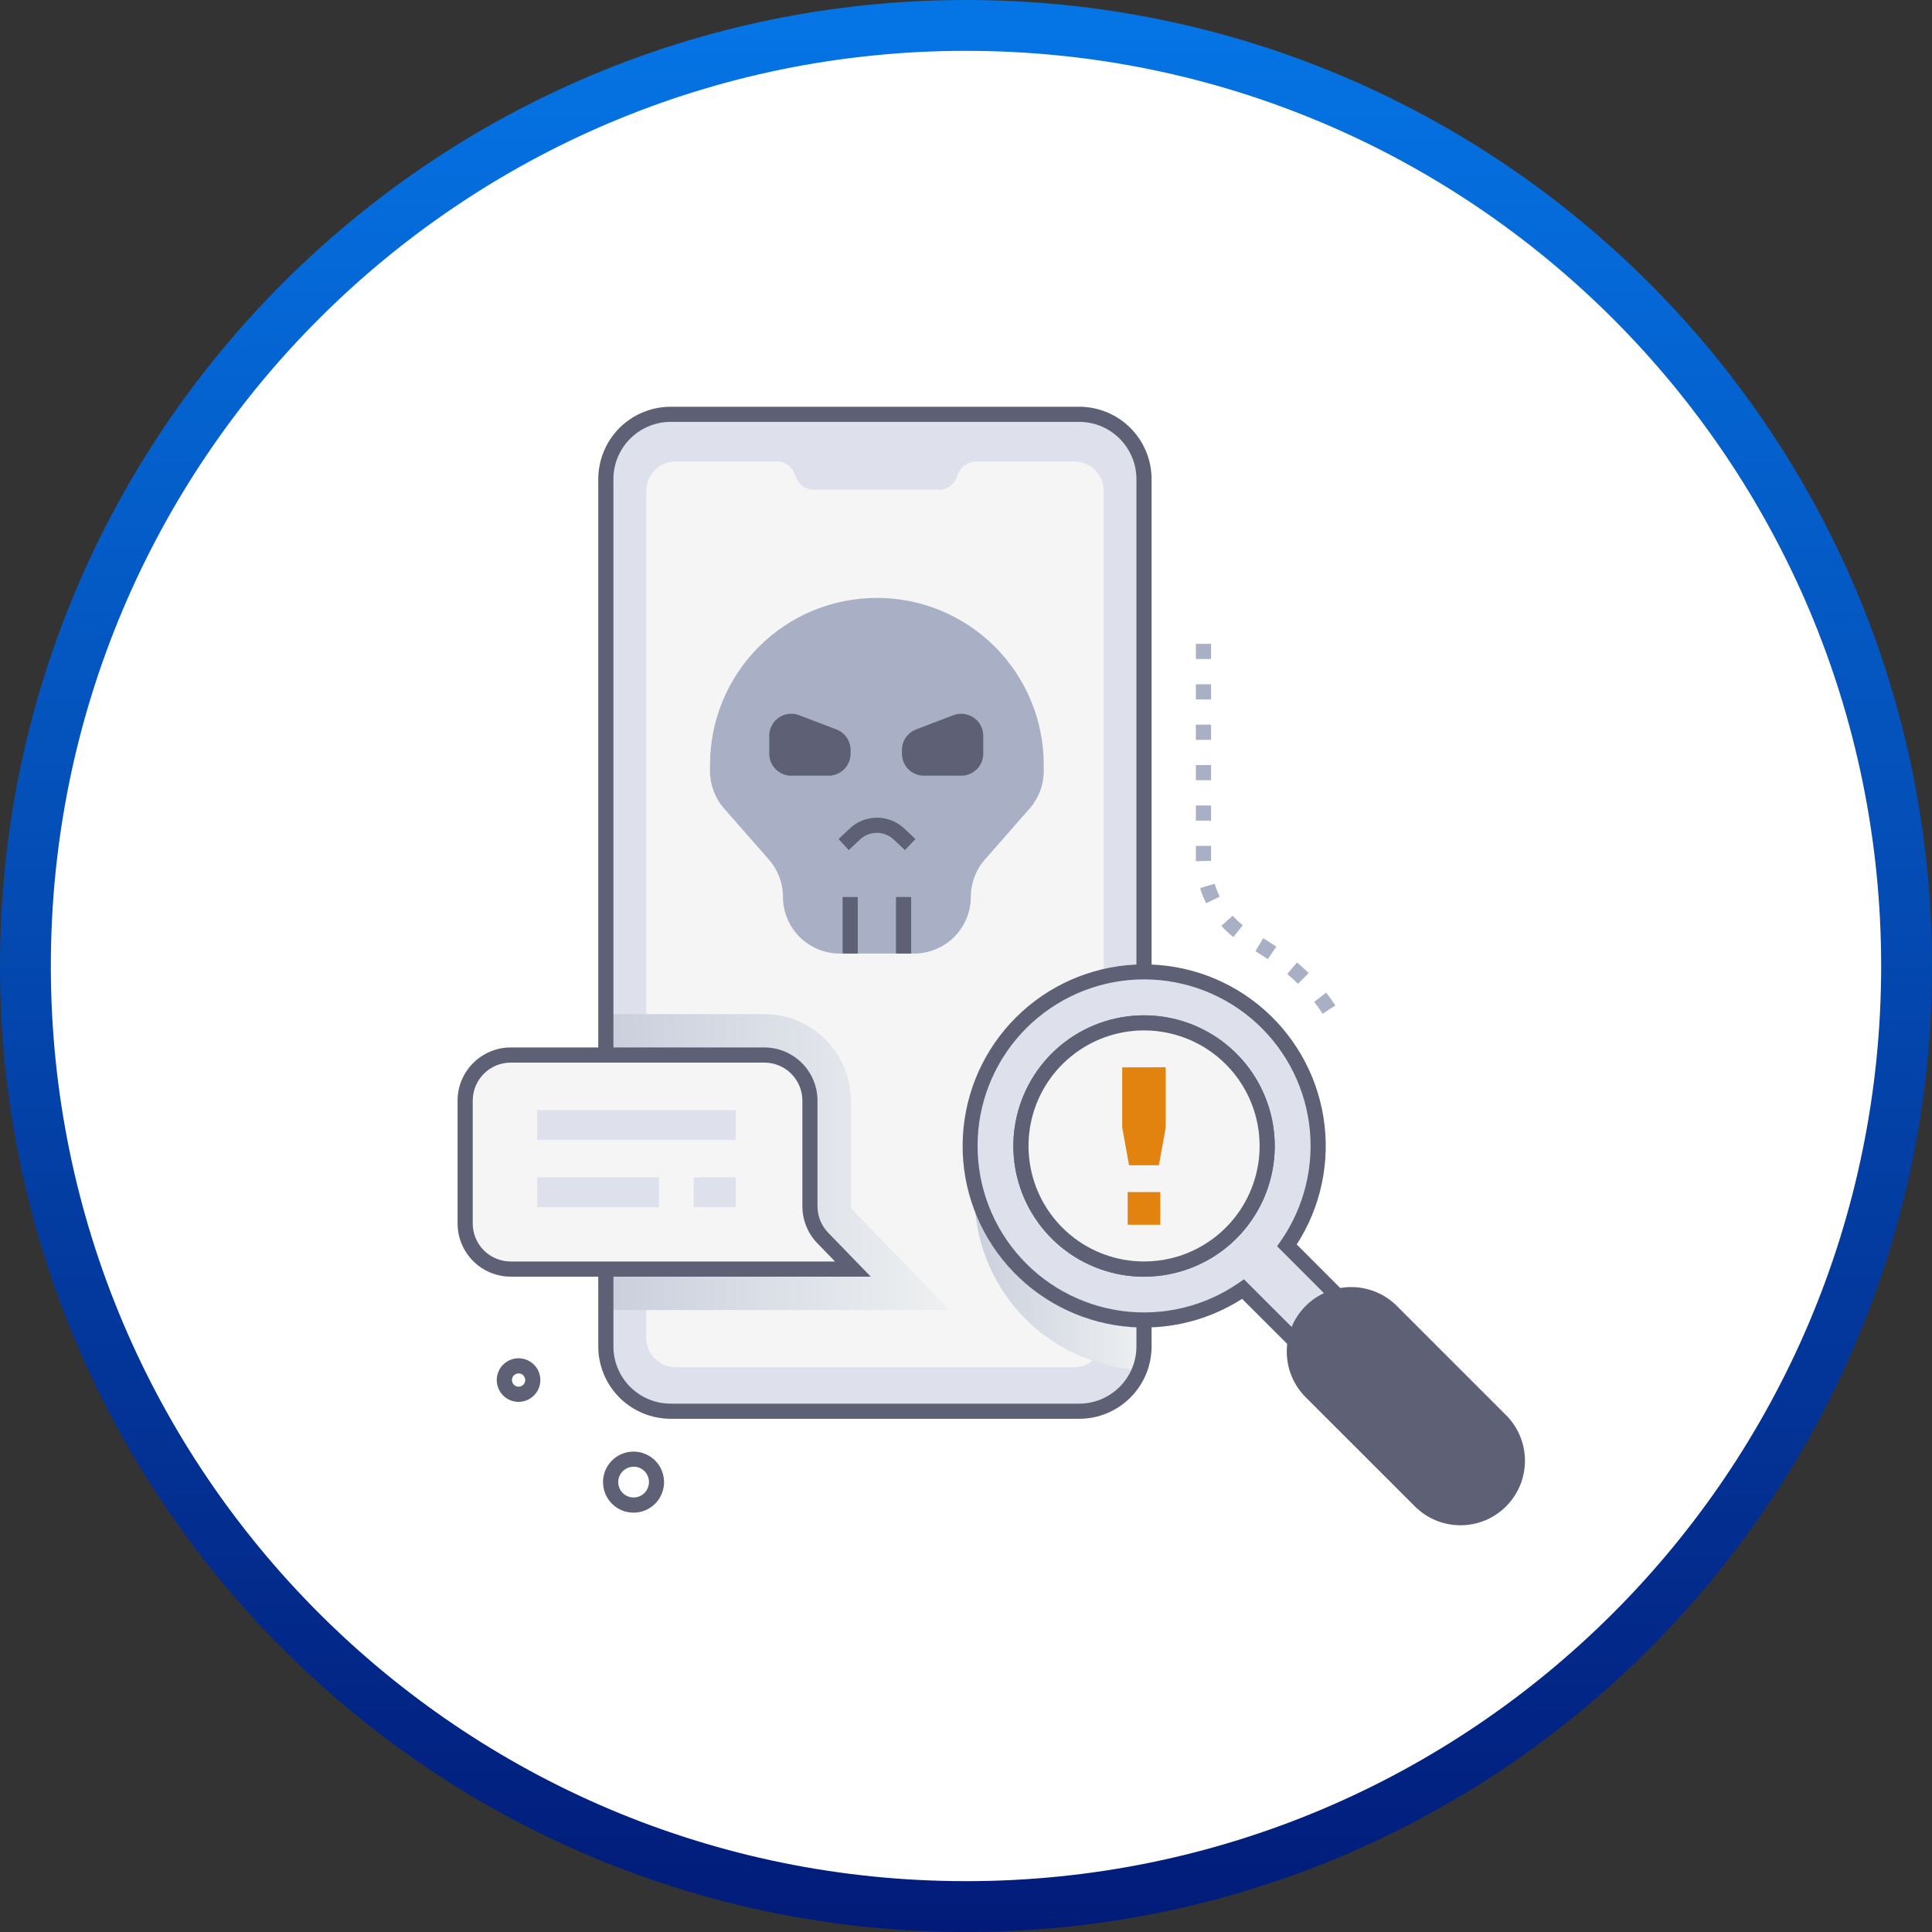 <svg width="38" height="38" viewBox="0 0 38 38" fill="none" xmlns="http://www.w3.org/2000/svg">
<rect x="0" y="0" width="38" height="38" fill="#333333" stroke="none"/>
<g clip-path="url(#clip0_737_2252)">
<path d="M19 37.5C29.217 37.5 37.5 29.217 37.5 19C37.5 8.783 29.217 0.5 19 0.5C8.783 0.5 0.5 8.783 0.5 19C0.5 29.217 8.783 37.5 19 37.5Z" fill="white" stroke="url(#paint0_linear_737_2252)"/>
<path d="M22.501 9.423V26.483C22.501 26.82 22.367 27.145 22.128 27.384C21.89 27.622 21.566 27.757 21.228 27.757H13.19C12.852 27.757 12.528 27.622 12.289 27.384C12.05 27.145 11.916 26.82 11.916 26.483V9.423C11.916 9.085 12.05 8.761 12.289 8.522C12.528 8.283 12.852 8.149 13.19 8.149H21.226C21.393 8.149 21.559 8.182 21.714 8.246C21.869 8.31 22.009 8.403 22.128 8.522C22.246 8.64 22.34 8.781 22.404 8.935C22.468 9.09 22.501 9.256 22.501 9.423Z" fill="#DEE1EC"/>
<path d="M21.707 9.656V26.311C21.707 26.465 21.646 26.612 21.537 26.721C21.428 26.83 21.281 26.891 21.127 26.891H13.29C13.214 26.891 13.138 26.876 13.068 26.847C12.998 26.818 12.934 26.775 12.88 26.721C12.826 26.667 12.783 26.603 12.754 26.533C12.725 26.462 12.71 26.387 12.71 26.311V9.656C12.71 9.502 12.771 9.355 12.88 9.246C12.989 9.137 13.136 9.076 13.29 9.076H15.268C15.352 9.076 15.434 9.103 15.502 9.153C15.569 9.204 15.619 9.274 15.643 9.355C15.667 9.436 15.717 9.507 15.784 9.557C15.852 9.607 15.934 9.634 16.018 9.634H18.457C18.542 9.634 18.624 9.607 18.691 9.557C18.759 9.507 18.808 9.436 18.833 9.355C18.857 9.274 18.907 9.204 18.974 9.153C19.042 9.103 19.124 9.076 19.208 9.076H21.128C21.281 9.076 21.429 9.137 21.538 9.246C21.646 9.355 21.707 9.502 21.707 9.656Z" fill="#F5F5F5"/>
<path d="M17.247 11.76C16.376 11.76 15.541 12.105 14.926 12.721C14.311 13.336 13.965 14.171 13.965 15.041V15.166C13.965 15.437 14.063 15.699 14.242 15.902L15.121 16.904C15.3 17.107 15.4 17.369 15.4 17.64C15.4 17.936 15.518 18.219 15.727 18.428C15.936 18.637 16.22 18.755 16.515 18.755H17.982C18.277 18.754 18.56 18.636 18.769 18.427C18.977 18.218 19.095 17.935 19.095 17.64C19.095 17.369 19.194 17.107 19.373 16.904L20.252 15.902C20.431 15.699 20.529 15.437 20.529 15.166V15.041C20.529 14.61 20.444 14.184 20.279 13.785C20.114 13.387 19.873 13.025 19.568 12.72C19.263 12.416 18.901 12.174 18.503 12.009C18.104 11.844 17.677 11.76 17.247 11.76Z" fill="#A9AFC4"/>
<path d="M18.018 14.347L18.752 14.067C18.818 14.042 18.888 14.033 18.958 14.042C19.027 14.05 19.094 14.075 19.152 14.115C19.209 14.155 19.257 14.208 19.289 14.27C19.322 14.332 19.339 14.401 19.339 14.471V14.824C19.339 14.939 19.294 15.049 19.213 15.13C19.131 15.211 19.021 15.257 18.907 15.257H18.173C18.058 15.257 17.948 15.212 17.866 15.13C17.785 15.049 17.74 14.939 17.74 14.824V14.751C17.74 14.664 17.766 14.578 17.816 14.506C17.866 14.434 17.936 14.378 18.018 14.347ZM16.451 14.347L15.717 14.067C15.651 14.042 15.581 14.033 15.511 14.042C15.442 14.05 15.375 14.075 15.317 14.115C15.26 14.155 15.212 14.208 15.18 14.27C15.147 14.332 15.13 14.401 15.13 14.471V14.824C15.13 14.939 15.175 15.049 15.257 15.13C15.338 15.211 15.448 15.257 15.562 15.257H16.297C16.412 15.257 16.522 15.211 16.603 15.13C16.684 15.049 16.73 14.939 16.73 14.824V14.751C16.729 14.664 16.703 14.578 16.653 14.506C16.603 14.434 16.533 14.378 16.451 14.347Z" fill="#5E6175"/>
<path d="M16.871 17.643H16.573V18.755H16.871V17.643Z" fill="#5E6175"/>
<path d="M17.921 17.643H17.623V18.755H17.921V17.643Z" fill="#5E6175"/>
<path d="M17.799 16.72L17.579 16.513C17.489 16.428 17.37 16.381 17.247 16.381C17.123 16.381 17.005 16.428 16.915 16.513L16.695 16.72L16.493 16.503L16.713 16.296C16.858 16.159 17.05 16.083 17.25 16.083C17.449 16.083 17.641 16.159 17.786 16.296L18.006 16.503L17.799 16.72Z" fill="#5E6175"/>
<path style="mix-blend-mode:multiply" d="M22.501 21.4V20.094C21.616 20.118 20.775 20.484 20.154 21.114C19.533 21.745 19.179 22.591 19.168 23.477C19.157 24.362 19.489 25.217 20.094 25.863C20.7 26.509 21.531 26.895 22.415 26.942C22.472 26.795 22.5 26.64 22.5 26.483V25.639C21.944 25.63 21.414 25.403 21.023 25.007C20.633 24.61 20.414 24.076 20.414 23.52C20.414 22.964 20.633 22.43 21.023 22.034C21.414 21.637 21.944 21.41 22.5 21.402L22.501 21.4Z" fill="url(#paint1_linear_737_2252)"/>
<path style="mix-blend-mode:multiply" d="M18.677 25.767H11.916V19.946H15.033C15.485 19.946 15.917 20.126 16.236 20.445C16.555 20.764 16.735 21.197 16.735 21.648V23.726C16.735 23.738 16.737 23.749 16.742 23.76C16.746 23.771 16.753 23.78 16.761 23.789L18.677 25.767Z" fill="url(#paint2_linear_737_2252)"/>
<path d="M26.013 19.938C25.963 19.859 25.908 19.781 25.849 19.706L26.084 19.523C26.149 19.606 26.209 19.691 26.264 19.778L26.013 19.938ZM25.531 19.351C25.464 19.285 25.393 19.22 25.319 19.157L25.511 18.93C25.591 18.998 25.668 19.068 25.739 19.138L25.531 19.351ZM24.935 18.865C24.856 18.812 24.775 18.759 24.692 18.708L24.846 18.454C24.934 18.507 25.021 18.563 25.104 18.62L24.935 18.865ZM24.258 18.431C24.173 18.364 24.095 18.29 24.023 18.21L24.245 18.011C24.306 18.079 24.372 18.142 24.444 18.198L24.258 18.431ZM23.723 17.766C23.676 17.67 23.636 17.571 23.605 17.468L23.89 17.382C23.916 17.469 23.95 17.554 23.989 17.636L23.723 17.766ZM23.521 16.939C23.521 16.9 23.521 16.889 23.521 16.637H23.82C23.82 16.879 23.82 16.901 23.82 16.931L23.521 16.939ZM23.82 16.14H23.521V15.842H23.82V16.14ZM23.82 15.346H23.521V15.048H23.82V15.346ZM23.82 14.551H23.521V14.253H23.82V14.551ZM23.82 13.757H23.521V13.459H23.82V13.757ZM23.82 12.962H23.521V12.664H23.82V12.962Z" fill="#A9AFC4"/>
<path d="M12.461 29.752C12.339 29.752 12.221 29.715 12.12 29.646C12.02 29.577 11.943 29.479 11.9 29.365C11.857 29.252 11.849 29.127 11.878 29.009C11.906 28.891 11.971 28.784 12.062 28.703C12.152 28.622 12.266 28.571 12.386 28.556C12.507 28.541 12.63 28.563 12.738 28.619C12.846 28.675 12.934 28.763 12.991 28.87C13.048 28.978 13.071 29.1 13.057 29.221C13.04 29.367 12.97 29.502 12.86 29.6C12.751 29.698 12.608 29.752 12.461 29.752ZM12.461 28.849C12.403 28.849 12.346 28.866 12.297 28.898C12.248 28.93 12.21 28.975 12.186 29.028C12.162 29.081 12.154 29.14 12.163 29.198C12.172 29.255 12.197 29.309 12.236 29.353C12.275 29.396 12.325 29.428 12.382 29.443C12.438 29.459 12.497 29.457 12.553 29.44C12.608 29.422 12.658 29.389 12.695 29.344C12.732 29.299 12.755 29.245 12.762 29.187C12.768 29.144 12.764 29.101 12.751 29.059C12.738 29.018 12.716 28.98 12.688 28.948C12.659 28.916 12.624 28.89 12.584 28.873C12.545 28.856 12.502 28.847 12.459 28.847L12.461 28.849ZM10.2 27.573C10.113 27.573 10.028 27.547 9.956 27.497C9.885 27.448 9.83 27.378 9.799 27.297C9.768 27.216 9.762 27.127 9.783 27.043C9.803 26.958 9.849 26.882 9.914 26.824C9.979 26.766 10.06 26.73 10.146 26.719C10.232 26.708 10.32 26.724 10.397 26.764C10.474 26.804 10.537 26.866 10.578 26.943C10.618 27.02 10.635 27.107 10.625 27.194C10.613 27.298 10.563 27.394 10.484 27.464C10.406 27.534 10.305 27.573 10.2 27.573ZM10.2 27.014C10.179 27.014 10.158 27.019 10.14 27.028C10.121 27.038 10.105 27.052 10.093 27.069C10.081 27.086 10.073 27.105 10.071 27.126C10.068 27.146 10.07 27.168 10.077 27.187C10.084 27.207 10.095 27.225 10.11 27.239C10.125 27.253 10.144 27.264 10.164 27.27C10.184 27.275 10.205 27.276 10.225 27.272C10.246 27.268 10.265 27.259 10.281 27.246C10.302 27.23 10.318 27.206 10.325 27.18C10.333 27.154 10.332 27.126 10.323 27.101C10.314 27.075 10.297 27.053 10.275 27.037C10.252 27.021 10.226 27.013 10.199 27.014H10.2ZM21.226 27.906H13.19C12.813 27.905 12.451 27.755 12.184 27.489C11.918 27.222 11.767 26.86 11.767 26.483V9.423C11.768 9.046 11.918 8.684 12.184 8.417C12.451 8.151 12.813 8.001 13.19 8H21.226C21.604 8 21.966 8.15 22.233 8.417C22.5 8.684 22.65 9.046 22.65 9.423V26.483C22.65 26.86 22.5 27.222 22.233 27.489C21.966 27.756 21.604 27.906 21.226 27.906ZM13.19 8.298C12.892 8.298 12.606 8.417 12.395 8.628C12.184 8.839 12.065 9.125 12.065 9.423V26.483C12.065 26.781 12.184 27.067 12.395 27.278C12.606 27.489 12.892 27.608 13.19 27.608H21.226C21.525 27.608 21.811 27.489 22.022 27.278C22.233 27.067 22.352 26.781 22.352 26.483V9.423C22.352 9.125 22.233 8.839 22.022 8.628C21.811 8.416 21.525 8.298 21.226 8.298H13.19Z" fill="#5E6175"/>
<path d="M9.149 24.065V21.648C9.149 21.53 9.172 21.414 9.217 21.305C9.262 21.196 9.328 21.097 9.411 21.014C9.495 20.93 9.593 20.864 9.702 20.82C9.811 20.775 9.928 20.752 10.046 20.752H15.034C15.272 20.752 15.5 20.846 15.668 21.015C15.836 21.183 15.931 21.411 15.931 21.648V23.726C15.931 23.959 16.021 24.183 16.183 24.349L16.776 24.962H10.046C9.928 24.962 9.811 24.939 9.702 24.894C9.593 24.849 9.495 24.783 9.411 24.7C9.328 24.617 9.262 24.518 9.217 24.409C9.172 24.3 9.149 24.183 9.149 24.065Z" fill="#F5F5F5"/>
<path d="M17.127 25.11H10.045C9.768 25.11 9.503 25 9.307 24.804C9.111 24.608 9 24.342 9 24.065V21.648C9 21.371 9.11 21.105 9.306 20.909C9.502 20.713 9.768 20.602 10.045 20.602H15.033C15.311 20.602 15.576 20.713 15.773 20.909C15.969 21.105 16.079 21.371 16.079 21.648V23.726C16.079 23.92 16.154 24.106 16.289 24.246L17.127 25.11ZM10.045 20.9C9.847 20.9 9.657 20.979 9.517 21.119C9.377 21.26 9.298 21.45 9.298 21.648V24.065C9.298 24.263 9.377 24.453 9.517 24.593C9.657 24.733 9.847 24.812 10.045 24.812H16.424L16.076 24.453C15.887 24.258 15.782 23.997 15.782 23.726V21.648C15.782 21.45 15.703 21.26 15.563 21.119C15.423 20.979 15.233 20.9 15.034 20.9H10.045Z" fill="#5E6175"/>
<path d="M14.47 21.834H10.565V22.419H14.47V21.834Z" fill="#DEE1EC"/>
<path d="M12.962 23.16H10.565V23.745H12.962V23.16Z" fill="#DEE1EC"/>
<path d="M14.47 23.16H13.645V23.745H14.47V23.16Z" fill="#DEE1EC"/>
<path d="M24.45 25.356C23.747 25.842 22.887 26.047 22.04 25.931C21.193 25.816 20.42 25.387 19.873 24.73C19.326 24.073 19.045 23.235 19.085 22.381C19.124 21.527 19.482 20.719 20.088 20.116C20.693 19.513 21.503 19.158 22.357 19.121C23.211 19.084 24.048 19.368 24.703 19.918C25.358 20.467 25.784 21.241 25.896 22.088C26.009 22.936 25.801 23.795 25.312 24.496L26.418 25.602L25.557 26.463L24.45 25.356ZM22.502 20.422C22.012 20.422 21.537 20.592 21.158 20.903C20.779 21.214 20.52 21.647 20.424 22.127C20.329 22.608 20.403 23.107 20.634 23.539C20.865 23.972 21.239 24.31 21.692 24.498C22.144 24.686 22.648 24.71 23.117 24.568C23.586 24.425 23.992 24.125 24.264 23.717C24.536 23.31 24.659 22.82 24.61 22.333C24.562 21.845 24.347 21.389 24 21.042C23.803 20.846 23.57 20.689 23.313 20.583C23.056 20.477 22.78 20.422 22.502 20.422Z" fill="#DEE1EC"/>
<path d="M25.557 26.672L24.431 25.547C23.689 26.022 22.798 26.206 21.928 26.064C21.058 25.921 20.272 25.463 19.72 24.776C19.169 24.089 18.89 23.222 18.939 22.342C18.988 21.462 19.36 20.631 19.984 20.01C20.608 19.388 21.441 19.018 22.321 18.973C23.201 18.928 24.066 19.209 24.751 19.763C25.436 20.318 25.892 21.106 26.031 21.976C26.17 22.846 25.983 23.737 25.505 24.477L26.629 25.601L25.557 26.672ZM24.467 25.162L25.557 26.251L26.207 25.601L25.119 24.512L25.19 24.41C25.658 23.738 25.857 22.916 25.749 22.106C25.641 21.295 25.233 20.554 24.606 20.028C23.979 19.503 23.178 19.231 22.361 19.266C21.544 19.302 20.769 19.642 20.19 20.219C19.611 20.797 19.268 21.57 19.231 22.387C19.193 23.204 19.462 24.006 19.986 24.635C20.509 25.263 21.249 25.673 22.06 25.784C22.87 25.894 23.693 25.698 24.366 25.232L24.467 25.162ZM22.502 25.112C21.907 25.112 21.331 24.906 20.871 24.529C20.411 24.151 20.097 23.626 19.981 23.043C19.865 22.46 19.954 21.854 20.235 21.33C20.515 20.805 20.969 20.394 21.518 20.167C22.067 19.939 22.679 19.909 23.248 20.082C23.817 20.254 24.309 20.619 24.639 21.113C24.969 21.608 25.118 22.202 25.06 22.794C25.002 23.385 24.74 23.939 24.319 24.359C24.081 24.598 23.797 24.787 23.485 24.915C23.174 25.044 22.84 25.11 22.502 25.11L22.502 25.112ZM22.502 20.266C21.976 20.266 21.467 20.448 21.061 20.782C20.654 21.116 20.376 21.58 20.274 22.096C20.171 22.611 20.25 23.146 20.498 23.61C20.746 24.074 21.147 24.437 21.633 24.638C22.119 24.839 22.659 24.866 23.162 24.713C23.666 24.561 24.1 24.238 24.392 23.801C24.684 23.364 24.816 22.839 24.764 22.316C24.712 21.792 24.481 21.303 24.109 20.931C23.683 20.506 23.105 20.266 22.502 20.266Z" fill="#5E6175"/>
<path d="M29.623 29.628C29.505 29.746 29.365 29.84 29.211 29.904C29.057 29.967 28.892 30 28.726 30C28.559 30 28.394 29.967 28.24 29.904C28.086 29.84 27.946 29.746 27.828 29.628L25.68 27.481C25.442 27.243 25.309 26.921 25.309 26.584C25.309 26.247 25.442 25.925 25.68 25.687C25.918 25.449 26.241 25.315 26.578 25.315C26.914 25.315 27.237 25.449 27.475 25.687L29.622 27.834C29.74 27.951 29.834 28.091 29.897 28.245C29.961 28.399 29.994 28.564 29.994 28.731C29.994 28.897 29.962 29.062 29.898 29.216C29.834 29.37 29.741 29.51 29.623 29.628Z" fill="#5E6175"/>
<path d="M22.501 20.118C21.941 20.118 21.398 20.312 20.965 20.667C20.532 21.023 20.236 21.517 20.127 22.067C20.017 22.616 20.102 23.187 20.366 23.681C20.63 24.175 21.057 24.562 21.575 24.776C22.093 24.991 22.669 25.019 23.205 24.856C23.741 24.694 24.204 24.35 24.515 23.884C24.826 23.419 24.966 22.859 24.911 22.302C24.857 21.744 24.61 21.223 24.214 20.827C23.989 20.602 23.722 20.424 23.428 20.302C23.134 20.18 22.82 20.118 22.501 20.118Z" fill="#F5F5F5"/>
<path d="M22.502 25.111C21.907 25.111 21.331 24.904 20.871 24.527C20.412 24.15 20.097 23.625 19.981 23.042C19.865 22.458 19.955 21.853 20.235 21.328C20.515 20.804 20.969 20.393 21.518 20.165C22.068 19.938 22.679 19.908 23.248 20.08C23.817 20.253 24.309 20.618 24.639 21.112C24.97 21.607 25.119 22.2 25.06 22.792C25.002 23.384 24.74 23.937 24.32 24.358C24.081 24.597 23.798 24.786 23.486 24.915C23.174 25.044 22.84 25.111 22.502 25.111ZM22.502 20.267C21.976 20.267 21.467 20.449 21.061 20.783C20.654 21.116 20.376 21.581 20.273 22.096C20.171 22.612 20.25 23.147 20.498 23.611C20.746 24.074 21.147 24.438 21.633 24.639C22.119 24.84 22.659 24.866 23.162 24.714C23.665 24.561 24.1 24.239 24.392 23.802C24.684 23.364 24.816 22.84 24.764 22.316C24.712 21.793 24.481 21.304 24.109 20.932C23.683 20.506 23.105 20.267 22.502 20.267Z" fill="#5E6175"/>
<path d="M22.073 20.994V22.179L22.207 22.919H22.5V22.919L22.794 22.919L22.928 22.178L22.928 20.992L22.073 20.994Z" fill="#E1830E"/>
<path d="M22.822 23.447H22.18V24.089H22.822V23.447Z" fill="#E1830E"/>
</g>
<defs>
<linearGradient id="paint0_linear_737_2252" x1="19" y1="-1.33909e-08" x2="19" y2="38" gradientUnits="userSpaceOnUse">
<stop stop-color="#0575E6"/>
<stop offset="1" stop-color="#021B79"/>
</linearGradient>
<linearGradient id="paint1_linear_737_2252" x1="19.079" y1="23.518" x2="22.5" y2="23.518" gradientUnits="userSpaceOnUse">
<stop stop-color="#CACFDD"/>
<stop offset="1" stop-color="#EEF0F1"/>
</linearGradient>
<linearGradient id="paint2_linear_737_2252" x1="11.916" y1="22.857" x2="18.677" y2="22.857" gradientUnits="userSpaceOnUse">
<stop stop-color="#CACFDD"/>
<stop offset="1" stop-color="#EEF0F1"/>
</linearGradient>
<clipPath id="clip0_737_2252">
<rect width="38" height="38" fill="white"/>
</clipPath>
</defs>
</svg>
